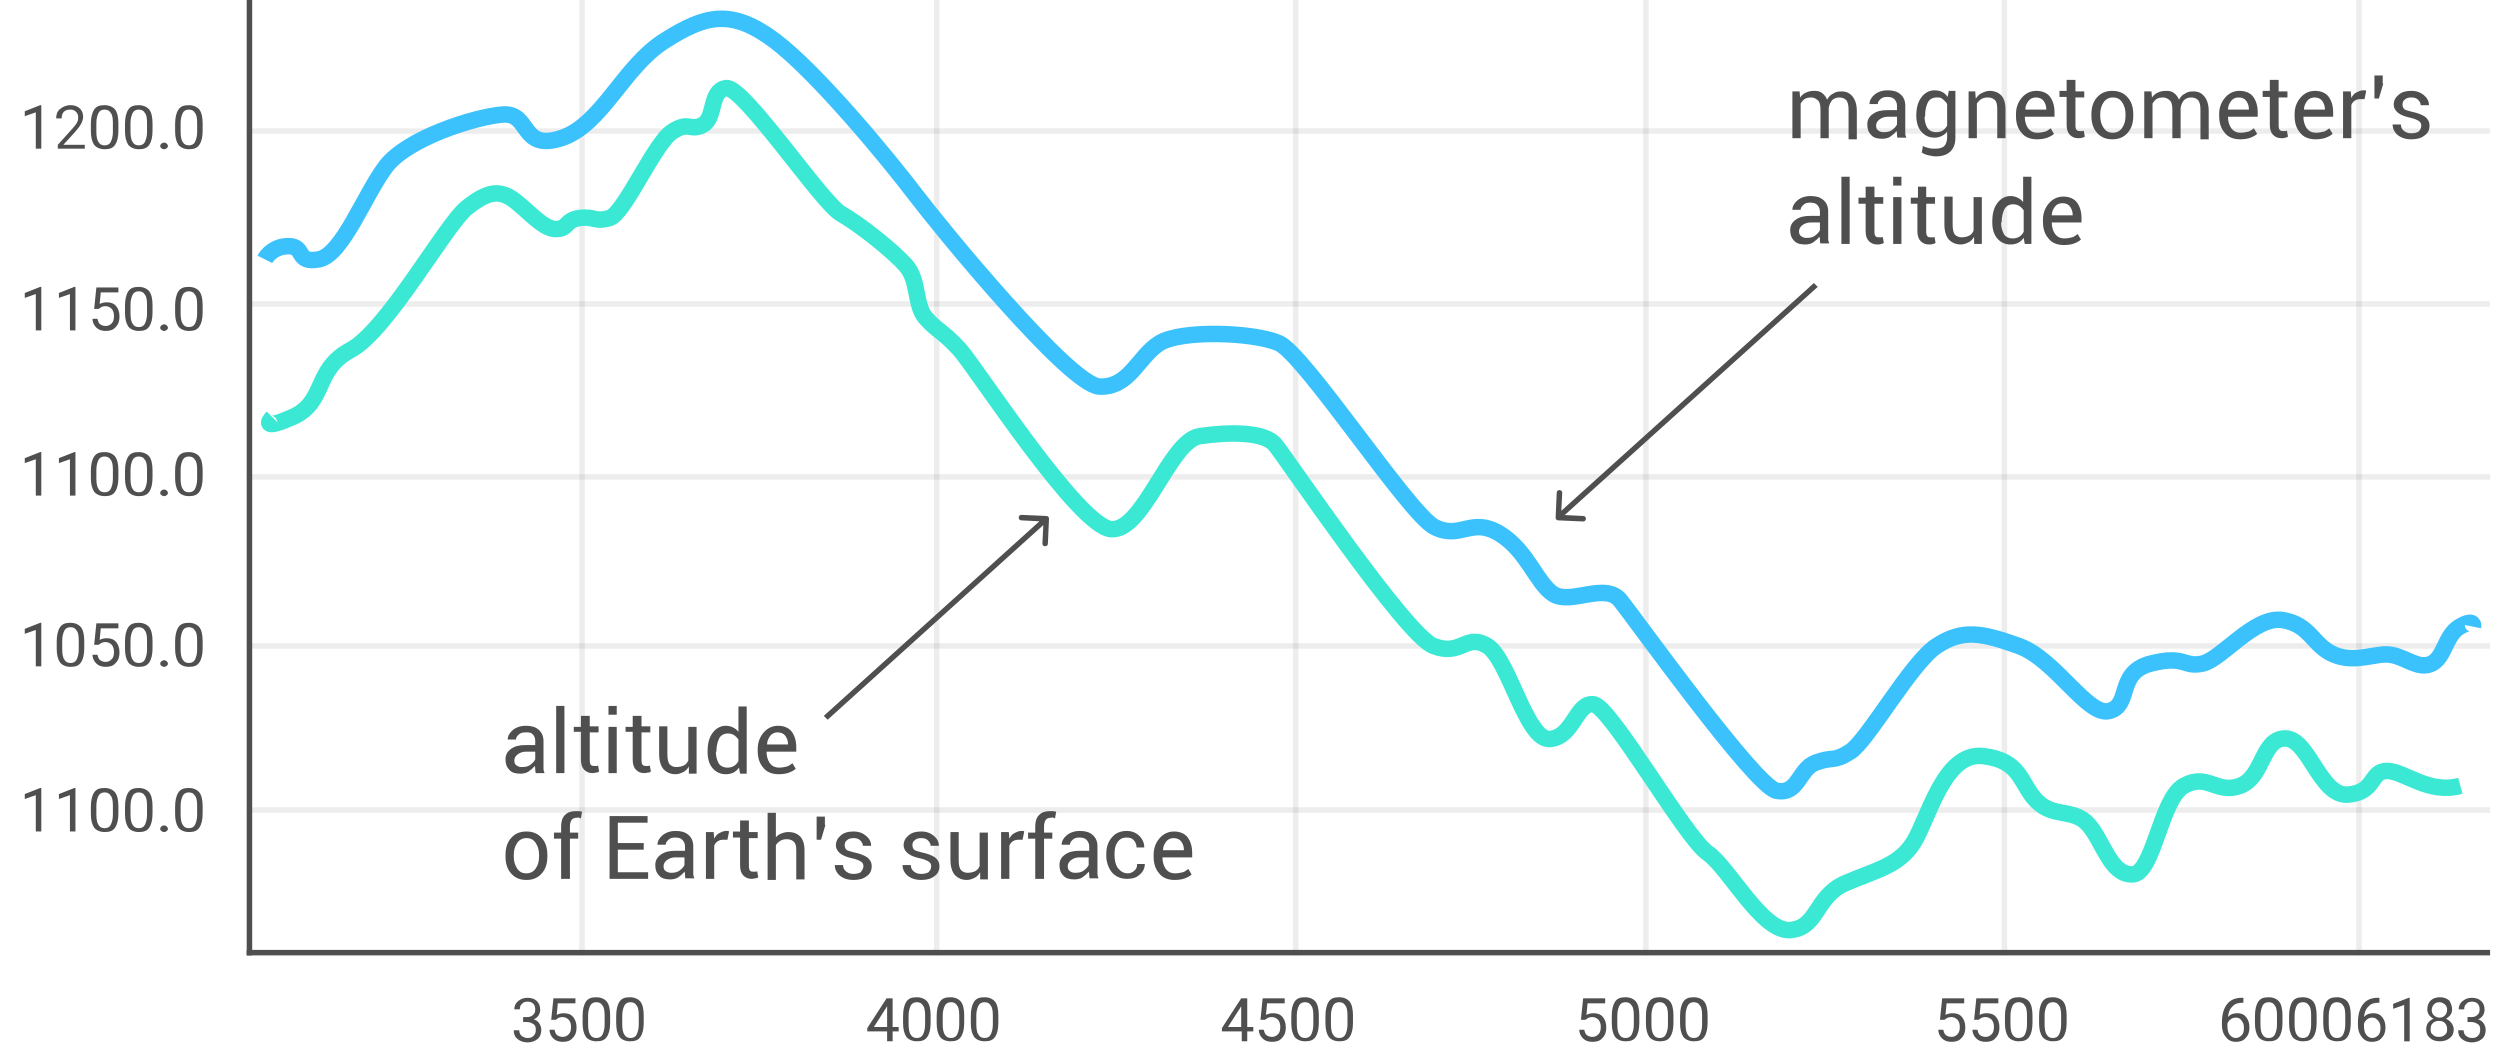 <?xml version="1.0" encoding="utf-8"?>
<!-- Generator: Adobe Illustrator 24.1.1, SVG Export Plug-In . SVG Version: 6.00 Build 0)  -->
<svg version="1.1" id="Layer_1" xmlns="http://www.w3.org/2000/svg" xmlns:xlink="http://www.w3.org/1999/xlink" x="0px" y="0px"
	 viewBox="0 0 454 193" style="enable-background:new 0 0 454 193;" xml:space="preserve">
<style type="text/css">
	.st0{fill:none;stroke:#4F4F4F;}
	.st1{opacity:0.1;fill:none;stroke:#4F4F4F;enable-background:new    ;}
	.st2{fill:none;stroke:#3AE8D3;stroke-width:3;}
	.st3{fill:none;stroke:#3BC1FB;stroke-width:3;}
	.st4{fill:#4F4F4F;}
</style>
<line class="st0" x1="44.8" y1="173" x2="452.2" y2="173"/>
<line class="st1" x1="44.8" y1="147.1" x2="452.2" y2="147.1"/>
<line class="st1" x1="44.8" y1="117.3" x2="452.2" y2="117.3"/>
<line class="st1" x1="44.8" y1="86.6" x2="452.2" y2="86.6"/>
<line class="st1" x1="44.8" y1="55.2" x2="452.2" y2="55.2"/>
<line class="st1" x1="44.8" y1="23.8" x2="452.2" y2="23.8"/>
<line class="st0" x1="45.3" y1="0" x2="45.3" y2="173.5"/>
<line class="st1" x1="105.7" y1="0" x2="105.7" y2="173.5"/>
<line class="st1" x1="170.1" y1="0" x2="170.1" y2="173.5"/>
<line class="st1" x1="235.3" y1="0" x2="235.3" y2="173.5"/>
<line class="st1" x1="298.9" y1="0" x2="298.9" y2="173.5"/>
<line class="st1" x1="364" y1="0" x2="364" y2="173.5"/>
<line class="st1" x1="428.4" y1="0" x2="428.4" y2="173.5"/>
<path class="st2" d="M49.5,75.8c-0.9,0.9-1.5,2.2,3.5,0c6.3-2.7,3.9-8.6,10.6-12.2c6.7-3.5,17.3-22.8,21.2-25.9
	c3.9-3.1,5.9-3.1,8.2-1.6c2.4,1.6,5.5,5.5,7.9,5.5c2.4,0,1.6-1.6,4.3-2c2.7-0.4,2.7,0.8,5.5,0c2.7-0.8,8.2-13.7,11.4-15.7
	c3.1-2,3.1,0,5.5-1.2c2.4-1.2,1.2-6.3,4.3-6.7c3.1-0.4,17.3,20.8,20.8,22.8c3.5,2,9.4,6.7,11.8,9.4c2.4,2.7,1.6,7.1,3.5,9.4
	c2,2.4,3.1,2.4,6.3,5.9c3.1,3.5,21.6,32.2,27.5,32.6c5.9,0.4,10.6-16.1,16.1-16.9c5.5-0.8,11.8-0.8,13.7,1.6
	c2,2.4,23.6,34.5,28.7,36.5c5.1,2,5.9-2.4,9.8,0c3.9,2.4,7.1,17.3,11.4,16.9c4.3-0.4,4.7-6.7,7.9-6.3c3.1,0.4,16.7,24.3,20.7,27
	c3.9,2.7,9.9,14.4,15,14s4.5-6.1,10-8.5s9.7-3.1,12.4-7.4c2.7-4.3,5.5-16.5,12.6-15.7c7.1,0.8,6.7,5.1,9.8,8.2
	c3.1,3.1,6.7,1.2,9.4,4.3c2.7,3.1,3.9,9,7.9,9c3.9,0,5.1-13.7,9.4-16.1c4.3-2.4,5.9,1.6,10.2,0c4.3-1.6,3.9-8.6,8.2-8.6
	c4.3,0,6.3,10.6,11.4,10.2c5.1-0.4,3.9-4.3,7.1-4.3c3.1,0,7.5,4.3,13.3,2.7"/>
<path class="st3" d="M449.1,113.8c0.1-0.5-0.2-1.3-2.4,0c-2.7,1.6-2.7,5.5-5.1,6.7c-2.4,1.2-4.7-1.2-7.5-1.6
	c-2.7-0.4-6.3,1.6-10.2,0c-3.9-1.6-4.3-5.5-9.4-6.3c-5.1-0.8-11,7.1-14.5,7.9c-3.5,0.8-3.1-1.6-9.4,0c-6.3,1.6-3.5,7.5-7.5,8.6
	c-3.9,1.2-9.8-9.4-16.5-11.8c-6.7-2.4-10.2-3.1-14.9,0c-4.7,3.1-12.6,17.3-15.7,19.2c-3.1,2-3.1,0.8-6.3,2c-3.1,1.2-3.1,5.9-7.1,5.1
	c-3.9-0.8-25.5-31-28.3-34.5c-2.7-3.5-9,0.8-12.2-1.2c-3.1-2-4.7-7.9-9.8-11c-5.1-3.1-7.1,1.2-11.8-1.2
	c-4.7-2.4-23.6-31.4-28.3-33.4c-4.7-2-17.7-2.4-21.6,0c-3.9,2.4-5.5,8.2-11,7.9c-5.5-0.4-28.7-28.7-33.4-34.9s-17.7-22-25.5-27.9
	c-7.9-5.9-12.6-4.7-20,0c-7.5,4.7-11.4,15.3-18.8,17.7c-7.5,2.4-5.5-4.7-10.6-4.3c-5.1,0.4-17.3,4.3-21.2,9.4
	c-3.9,5.1-7.9,16.1-12.2,16.9c-4.3,0.8-2.4-2.4-5.5-2.4c-2.5,0-3.9,1.6-4.3,2.4"/>
<path class="st4" d="M7.5,27h-1v-6.6l-2,0.7v-0.9l2.8-1.1h0.2V27z M15.6,27h-5.1v-0.7l2.7-3c0.4-0.5,0.7-0.8,0.8-1.1
	c0.2-0.3,0.2-0.6,0.2-0.9c0-0.4-0.1-0.7-0.4-1s-0.6-0.4-1-0.4c-0.5,0-0.9,0.1-1.2,0.4c-0.3,0.3-0.4,0.7-0.4,1.2h-1
	c0-0.7,0.2-1.3,0.7-1.7c0.5-0.4,1.1-0.7,1.9-0.7c0.7,0,1.3,0.2,1.7,0.6c0.4,0.4,0.6,0.9,0.6,1.5c0,0.8-0.5,1.7-1.5,2.8l-2.1,2.3h3.9
	V27z M21.5,23.7c0,1.2-0.2,2-0.6,2.6c-0.4,0.6-1,0.8-1.9,0.8c-0.8,0-1.5-0.3-1.9-0.8c-0.4-0.6-0.6-1.4-0.6-2.5v-1.3
	c0-1.1,0.2-2,0.6-2.6c0.4-0.6,1-0.8,1.9-0.8c0.8,0,1.5,0.3,1.9,0.8c0.4,0.5,0.6,1.4,0.6,2.5V23.7z M20.5,22.3c0-0.8-0.1-1.5-0.4-1.8
	c-0.2-0.4-0.6-0.6-1.1-0.6c-0.5,0-0.9,0.2-1.1,0.6c-0.2,0.4-0.4,1-0.4,1.8v1.6c0,0.8,0.1,1.5,0.4,1.9c0.2,0.4,0.6,0.6,1.1,0.6
	c0.5,0,0.9-0.2,1.1-0.6c0.2-0.4,0.4-1,0.4-1.8V22.3z M27.7,23.7c0,1.2-0.2,2-0.6,2.6c-0.4,0.6-1,0.8-1.9,0.8c-0.8,0-1.5-0.3-1.9-0.8
	c-0.4-0.6-0.6-1.4-0.6-2.5v-1.3c0-1.1,0.2-2,0.6-2.6c0.4-0.6,1-0.8,1.9-0.8c0.8,0,1.5,0.3,1.9,0.8c0.4,0.5,0.6,1.4,0.6,2.5V23.7z
	 M26.7,22.3c0-0.8-0.1-1.5-0.4-1.8c-0.2-0.4-0.6-0.6-1.1-0.6c-0.5,0-0.9,0.2-1.1,0.6c-0.2,0.4-0.4,1-0.4,1.8v1.6
	c0,0.8,0.1,1.5,0.4,1.9c0.2,0.4,0.6,0.6,1.1,0.6c0.5,0,0.9-0.2,1.1-0.6c0.2-0.4,0.4-1,0.4-1.8V22.3z M29.1,26.5
	c0-0.2,0.1-0.3,0.2-0.4c0.1-0.1,0.3-0.2,0.5-0.2c0.2,0,0.4,0.1,0.5,0.2c0.1,0.1,0.2,0.3,0.2,0.4c0,0.2-0.1,0.3-0.2,0.4
	c-0.1,0.1-0.3,0.2-0.5,0.2c-0.2,0-0.4-0.1-0.5-0.2C29.1,26.8,29.1,26.6,29.1,26.5z M36.8,23.7c0,1.2-0.2,2-0.6,2.6
	c-0.4,0.6-1,0.8-1.9,0.8c-0.8,0-1.5-0.3-1.9-0.8c-0.4-0.6-0.6-1.4-0.6-2.5v-1.3c0-1.1,0.2-2,0.6-2.6s1-0.8,1.9-0.8
	c0.8,0,1.5,0.3,1.9,0.8c0.4,0.5,0.6,1.4,0.6,2.5V23.7z M35.8,22.3c0-0.8-0.1-1.5-0.4-1.8c-0.2-0.4-0.6-0.6-1.1-0.6
	c-0.5,0-0.9,0.2-1.1,0.6c-0.2,0.4-0.4,1-0.4,1.8v1.6c0,0.8,0.1,1.5,0.4,1.9c0.2,0.4,0.6,0.6,1.1,0.6c0.5,0,0.9-0.2,1.1-0.6
	c0.2-0.4,0.4-1,0.4-1.8V22.3z"/>
<path class="st4" d="M7.5,60h-1v-6.6l-2,0.7v-0.9l2.8-1.1h0.2V60z M13.7,60h-1v-6.6l-2,0.7v-0.9l2.8-1.1h0.2V60z M17.1,56.1l0.4-3.9
	h4v0.9h-3.2l-0.2,2.1c0.4-0.2,0.8-0.3,1.3-0.3c0.7,0,1.3,0.2,1.7,0.7c0.4,0.5,0.6,1.1,0.6,1.9c0,0.8-0.2,1.4-0.7,1.9
	c-0.4,0.5-1,0.7-1.8,0.7c-0.7,0-1.3-0.2-1.7-0.6c-0.4-0.4-0.7-0.9-0.7-1.6h0.9c0.1,0.4,0.2,0.8,0.5,1c0.3,0.2,0.6,0.3,1,0.3
	c0.5,0,0.8-0.2,1.1-0.5c0.3-0.3,0.4-0.8,0.4-1.3c0-0.5-0.1-0.9-0.4-1.3c-0.3-0.3-0.7-0.5-1.1-0.5c-0.4,0-0.8,0.1-1,0.3l-0.3,0.2
	L17.1,56.1z M27.7,56.7c0,1.2-0.2,2-0.6,2.6c-0.4,0.6-1,0.8-1.9,0.8c-0.8,0-1.5-0.3-1.9-0.8c-0.4-0.6-0.6-1.4-0.6-2.5v-1.3
	c0-1.1,0.2-2,0.6-2.6c0.4-0.6,1-0.8,1.9-0.8c0.8,0,1.5,0.3,1.9,0.8c0.4,0.5,0.6,1.4,0.6,2.5V56.7z M26.7,55.3c0-0.8-0.1-1.5-0.4-1.8
	c-0.2-0.4-0.6-0.6-1.1-0.6c-0.5,0-0.9,0.2-1.1,0.6c-0.2,0.4-0.4,1-0.4,1.8v1.6c0,0.8,0.1,1.5,0.4,1.9c0.2,0.4,0.6,0.6,1.1,0.6
	c0.5,0,0.9-0.2,1.1-0.6c0.2-0.4,0.4-1,0.4-1.8V55.3z M29.1,59.5c0-0.2,0.1-0.3,0.2-0.4c0.1-0.1,0.3-0.2,0.5-0.2
	c0.2,0,0.4,0.1,0.5,0.2c0.1,0.1,0.2,0.3,0.2,0.4c0,0.2-0.1,0.3-0.2,0.4c-0.1,0.1-0.3,0.2-0.5,0.2c-0.2,0-0.4-0.1-0.5-0.2
	C29.1,59.8,29.1,59.6,29.1,59.5z M36.8,56.7c0,1.2-0.2,2-0.6,2.6c-0.4,0.6-1,0.8-1.9,0.8c-0.8,0-1.5-0.3-1.9-0.8
	c-0.4-0.6-0.6-1.4-0.6-2.5v-1.3c0-1.1,0.2-2,0.6-2.6c0.4-0.6,1-0.8,1.9-0.8c0.8,0,1.5,0.3,1.9,0.8c0.4,0.5,0.6,1.4,0.6,2.5V56.7z
	 M35.8,55.3c0-0.8-0.1-1.5-0.4-1.8c-0.2-0.4-0.6-0.6-1.1-0.6c-0.5,0-0.9,0.2-1.1,0.6c-0.2,0.4-0.4,1-0.4,1.8v1.6
	c0,0.8,0.1,1.5,0.4,1.9c0.2,0.4,0.6,0.6,1.1,0.6c0.5,0,0.9-0.2,1.1-0.6c0.2-0.4,0.4-1,0.4-1.8V55.3z"/>
<path class="st4" d="M7.5,90h-1v-6.6l-2,0.7v-0.9l2.8-1.1h0.2V90z M13.7,90h-1v-6.6l-2,0.7v-0.9l2.8-1.1h0.2V90z M21.5,86.7
	c0,1.2-0.2,2-0.6,2.6c-0.4,0.6-1,0.8-1.9,0.8c-0.8,0-1.5-0.3-1.9-0.8c-0.4-0.6-0.6-1.4-0.6-2.5v-1.3c0-1.1,0.2-2,0.6-2.6
	c0.4-0.6,1-0.8,1.9-0.8c0.8,0,1.5,0.3,1.9,0.8c0.4,0.5,0.6,1.4,0.6,2.5V86.7z M20.5,85.3c0-0.8-0.1-1.5-0.4-1.8
	c-0.2-0.4-0.6-0.6-1.1-0.6c-0.5,0-0.9,0.2-1.1,0.6c-0.2,0.4-0.4,1-0.4,1.8v1.6c0,0.8,0.1,1.5,0.4,1.9c0.2,0.4,0.6,0.6,1.1,0.6
	c0.5,0,0.9-0.2,1.1-0.6c0.2-0.4,0.4-1,0.4-1.8V85.3z M27.7,86.7c0,1.2-0.2,2-0.6,2.6c-0.4,0.6-1,0.8-1.9,0.8c-0.8,0-1.5-0.3-1.9-0.8
	c-0.4-0.6-0.6-1.4-0.6-2.5v-1.3c0-1.1,0.2-2,0.6-2.6c0.4-0.6,1-0.8,1.9-0.8c0.8,0,1.5,0.3,1.9,0.8c0.4,0.5,0.6,1.4,0.6,2.5V86.7z
	 M26.7,85.3c0-0.8-0.1-1.5-0.4-1.8c-0.2-0.4-0.6-0.6-1.1-0.6c-0.5,0-0.9,0.2-1.1,0.6c-0.2,0.4-0.4,1-0.4,1.8v1.6
	c0,0.8,0.1,1.5,0.4,1.9c0.2,0.4,0.6,0.6,1.1,0.6c0.5,0,0.9-0.2,1.1-0.6c0.2-0.4,0.4-1,0.4-1.8V85.3z M29.1,89.5
	c0-0.2,0.1-0.3,0.2-0.4c0.1-0.1,0.3-0.2,0.5-0.2c0.2,0,0.4,0.1,0.5,0.2c0.1,0.1,0.2,0.3,0.2,0.4c0,0.2-0.1,0.3-0.2,0.4
	c-0.1,0.1-0.3,0.2-0.5,0.2c-0.2,0-0.4-0.1-0.5-0.2C29.1,89.8,29.1,89.6,29.1,89.5z M36.8,86.7c0,1.2-0.2,2-0.6,2.6
	c-0.4,0.6-1,0.8-1.9,0.8c-0.8,0-1.5-0.3-1.9-0.8c-0.4-0.6-0.6-1.4-0.6-2.5v-1.3c0-1.1,0.2-2,0.6-2.6s1-0.8,1.9-0.8
	c0.8,0,1.5,0.3,1.9,0.8c0.4,0.5,0.6,1.4,0.6,2.5V86.7z M35.8,85.3c0-0.8-0.1-1.5-0.4-1.8c-0.2-0.4-0.6-0.6-1.1-0.6
	c-0.5,0-0.9,0.2-1.1,0.6c-0.2,0.4-0.4,1-0.4,1.8v1.6c0,0.8,0.1,1.5,0.4,1.9c0.2,0.4,0.6,0.6,1.1,0.6c0.5,0,0.9-0.2,1.1-0.6
	c0.2-0.4,0.4-1,0.4-1.8V85.3z"/>
<path class="st4" d="M7.5,121h-1v-6.6l-2,0.7v-0.9l2.8-1.1h0.2V121z M15.3,117.7c0,1.2-0.2,2-0.6,2.6c-0.4,0.6-1,0.8-1.9,0.8
	c-0.8,0-1.5-0.3-1.9-0.8c-0.4-0.6-0.6-1.4-0.6-2.5v-1.3c0-1.1,0.2-2,0.6-2.6c0.4-0.6,1-0.8,1.9-0.8c0.8,0,1.5,0.3,1.9,0.8
	c0.4,0.5,0.6,1.4,0.6,2.5V117.7z M14.3,116.3c0-0.8-0.1-1.5-0.4-1.8c-0.2-0.4-0.6-0.6-1.1-0.6c-0.5,0-0.9,0.2-1.1,0.6
	c-0.2,0.4-0.4,1-0.4,1.8v1.6c0,0.8,0.1,1.5,0.4,1.9c0.2,0.4,0.6,0.6,1.1,0.6c0.5,0,0.9-0.2,1.1-0.6c0.2-0.4,0.4-1,0.4-1.8V116.3z
	 M17.1,117.1l0.4-3.9h4v0.9h-3.2l-0.2,2.1c0.4-0.2,0.8-0.3,1.3-0.3c0.7,0,1.3,0.2,1.7,0.7c0.4,0.5,0.6,1.1,0.6,1.9
	c0,0.8-0.2,1.4-0.7,1.9c-0.4,0.5-1,0.7-1.8,0.7c-0.7,0-1.3-0.2-1.7-0.6c-0.4-0.4-0.7-0.9-0.7-1.6h0.9c0.1,0.4,0.2,0.8,0.5,1
	c0.3,0.2,0.6,0.3,1,0.3c0.5,0,0.8-0.2,1.1-0.5c0.3-0.3,0.4-0.8,0.4-1.3c0-0.5-0.1-0.9-0.4-1.3c-0.3-0.3-0.7-0.5-1.1-0.5
	c-0.4,0-0.8,0.1-1,0.3l-0.3,0.2L17.1,117.1z M27.7,117.7c0,1.2-0.2,2-0.6,2.6c-0.4,0.6-1,0.8-1.9,0.8c-0.8,0-1.5-0.3-1.9-0.8
	c-0.4-0.6-0.6-1.4-0.6-2.5v-1.3c0-1.1,0.2-2,0.6-2.6c0.4-0.6,1-0.8,1.9-0.8c0.8,0,1.5,0.3,1.9,0.8c0.4,0.5,0.6,1.4,0.6,2.5V117.7z
	 M26.7,116.3c0-0.8-0.1-1.5-0.4-1.8c-0.2-0.4-0.6-0.6-1.1-0.6c-0.5,0-0.9,0.2-1.1,0.6c-0.2,0.4-0.4,1-0.4,1.8v1.6
	c0,0.8,0.1,1.5,0.4,1.9c0.2,0.4,0.6,0.6,1.1,0.6c0.5,0,0.9-0.2,1.1-0.6c0.2-0.4,0.4-1,0.4-1.8V116.3z M29.1,120.5
	c0-0.2,0.1-0.3,0.2-0.4c0.1-0.1,0.3-0.2,0.5-0.2c0.2,0,0.4,0.1,0.5,0.2c0.1,0.1,0.2,0.3,0.2,0.4c0,0.2-0.1,0.3-0.2,0.4
	c-0.1,0.1-0.3,0.2-0.5,0.2c-0.2,0-0.4-0.1-0.5-0.2C29.1,120.8,29.1,120.6,29.1,120.5z M36.8,117.7c0,1.2-0.2,2-0.6,2.6
	c-0.4,0.6-1,0.8-1.9,0.8c-0.8,0-1.5-0.3-1.9-0.8c-0.4-0.6-0.6-1.4-0.6-2.5v-1.3c0-1.1,0.2-2,0.6-2.6c0.4-0.6,1-0.8,1.9-0.8
	c0.8,0,1.5,0.3,1.9,0.8c0.4,0.5,0.6,1.4,0.6,2.5V117.7z M35.8,116.3c0-0.8-0.1-1.5-0.4-1.8c-0.2-0.4-0.6-0.6-1.1-0.6
	c-0.5,0-0.9,0.2-1.1,0.6c-0.2,0.4-0.4,1-0.4,1.8v1.6c0,0.8,0.1,1.5,0.4,1.9c0.2,0.4,0.6,0.6,1.1,0.6c0.5,0,0.9-0.2,1.1-0.6
	c0.2-0.4,0.4-1,0.4-1.8V116.3z"/>
<path class="st4" d="M7.5,151h-1v-6.6l-2,0.7v-0.9l2.8-1.1h0.2V151z M13.7,151h-1v-6.6l-2,0.7v-0.9l2.8-1.1h0.2V151z M21.5,147.7
	c0,1.2-0.2,2-0.6,2.6c-0.4,0.6-1,0.8-1.9,0.8c-0.8,0-1.5-0.3-1.9-0.8c-0.4-0.6-0.6-1.4-0.6-2.5v-1.3c0-1.1,0.2-2,0.6-2.6
	c0.4-0.6,1-0.8,1.9-0.8c0.8,0,1.5,0.3,1.9,0.8c0.4,0.5,0.6,1.4,0.6,2.5V147.7z M20.5,146.3c0-0.8-0.1-1.5-0.4-1.8
	c-0.2-0.4-0.6-0.6-1.1-0.6c-0.5,0-0.9,0.2-1.1,0.6c-0.2,0.4-0.4,1-0.4,1.8v1.6c0,0.8,0.1,1.5,0.4,1.9c0.2,0.4,0.6,0.6,1.1,0.6
	c0.5,0,0.9-0.2,1.1-0.6c0.2-0.4,0.4-1,0.4-1.8V146.3z M27.7,147.7c0,1.2-0.2,2-0.6,2.6c-0.4,0.6-1,0.8-1.9,0.8
	c-0.8,0-1.5-0.3-1.9-0.8c-0.4-0.6-0.6-1.4-0.6-2.5v-1.3c0-1.1,0.2-2,0.6-2.6c0.4-0.6,1-0.8,1.9-0.8c0.8,0,1.5,0.3,1.9,0.8
	c0.4,0.5,0.6,1.4,0.6,2.5V147.7z M26.7,146.3c0-0.8-0.1-1.5-0.4-1.8c-0.2-0.4-0.6-0.6-1.1-0.6c-0.5,0-0.9,0.2-1.1,0.6
	c-0.2,0.4-0.4,1-0.4,1.8v1.6c0,0.8,0.1,1.5,0.4,1.9c0.2,0.4,0.6,0.6,1.1,0.6c0.5,0,0.9-0.2,1.1-0.6c0.2-0.4,0.4-1,0.4-1.8V146.3z
	 M29.1,150.5c0-0.2,0.1-0.3,0.2-0.4c0.1-0.1,0.3-0.2,0.5-0.2c0.2,0,0.4,0.1,0.5,0.2c0.1,0.1,0.2,0.3,0.2,0.4c0,0.2-0.1,0.3-0.2,0.4
	c-0.1,0.1-0.3,0.2-0.5,0.2c-0.2,0-0.4-0.1-0.5-0.2C29.1,150.8,29.1,150.6,29.1,150.5z M36.8,147.7c0,1.2-0.2,2-0.6,2.6
	c-0.4,0.6-1,0.8-1.9,0.8c-0.8,0-1.5-0.3-1.9-0.8c-0.4-0.6-0.6-1.4-0.6-2.5v-1.3c0-1.1,0.2-2,0.6-2.6c0.4-0.6,1-0.8,1.9-0.8
	c0.8,0,1.5,0.3,1.9,0.8c0.4,0.5,0.6,1.4,0.6,2.5V147.7z M35.8,146.3c0-0.8-0.1-1.5-0.4-1.8c-0.2-0.4-0.6-0.6-1.1-0.6
	c-0.5,0-0.9,0.2-1.1,0.6c-0.2,0.4-0.4,1-0.4,1.8v1.6c0,0.8,0.1,1.5,0.4,1.9c0.2,0.4,0.6,0.6,1.1,0.6c0.5,0,0.9-0.2,1.1-0.6
	c0.2-0.4,0.4-1,0.4-1.8V146.3z"/>
<path class="st4" d="M95,184.7h0.7c0.5,0,0.8-0.1,1.1-0.4c0.3-0.2,0.4-0.6,0.4-1c0-0.9-0.5-1.4-1.4-1.4c-0.4,0-0.8,0.1-1,0.4
	c-0.3,0.2-0.4,0.6-0.4,1h-1c0-0.6,0.2-1.1,0.7-1.5c0.5-0.4,1-0.6,1.7-0.6c0.7,0,1.3,0.2,1.7,0.6c0.4,0.4,0.6,0.9,0.6,1.6
	c0,0.3-0.1,0.7-0.3,1c-0.2,0.3-0.5,0.6-0.9,0.7c0.4,0.1,0.8,0.4,1,0.7c0.2,0.3,0.4,0.7,0.4,1.2c0,0.7-0.2,1.3-0.7,1.7
	c-0.5,0.4-1.1,0.6-1.8,0.6c-0.7,0-1.3-0.2-1.8-0.6c-0.5-0.4-0.7-0.9-0.7-1.6h1c0,0.4,0.1,0.7,0.4,1c0.3,0.2,0.6,0.4,1.1,0.4
	c0.5,0,0.8-0.1,1.1-0.4c0.3-0.3,0.4-0.6,0.4-1.1c0-0.5-0.1-0.8-0.4-1c-0.3-0.2-0.7-0.4-1.2-0.4H95V184.7z M100.1,185.2l0.4-3.9h4
	v0.9h-3.2l-0.2,2.1c0.4-0.2,0.8-0.3,1.3-0.3c0.7,0,1.3,0.2,1.7,0.7c0.4,0.5,0.6,1.1,0.6,1.9c0,0.8-0.2,1.4-0.7,1.9
	c-0.4,0.5-1,0.7-1.8,0.7c-0.7,0-1.3-0.2-1.7-0.6c-0.4-0.4-0.7-0.9-0.7-1.6h0.9c0.1,0.4,0.2,0.8,0.5,1c0.3,0.2,0.6,0.3,1,0.3
	c0.5,0,0.8-0.2,1.1-0.5c0.3-0.3,0.4-0.8,0.4-1.3c0-0.5-0.1-0.9-0.4-1.3c-0.3-0.3-0.7-0.5-1.1-0.5c-0.4,0-0.8,0.1-1,0.3l-0.3,0.2
	L100.1,185.2z M110.8,185.7c0,1.2-0.2,2-0.6,2.6c-0.4,0.6-1,0.8-1.9,0.8c-0.8,0-1.5-0.3-1.9-0.8c-0.4-0.6-0.6-1.4-0.6-2.5v-1.3
	c0-1.1,0.2-2,0.6-2.6c0.4-0.6,1-0.8,1.9-0.8c0.8,0,1.5,0.3,1.9,0.8c0.4,0.5,0.6,1.4,0.6,2.5V185.7z M109.8,184.4
	c0-0.8-0.1-1.5-0.4-1.8c-0.2-0.4-0.6-0.6-1.1-0.6c-0.5,0-0.9,0.2-1.1,0.6c-0.2,0.4-0.4,1-0.4,1.8v1.6c0,0.8,0.1,1.5,0.4,1.9
	c0.2,0.4,0.6,0.6,1.1,0.6c0.5,0,0.9-0.2,1.1-0.6c0.2-0.4,0.4-1,0.4-1.8V184.4z M116.9,185.7c0,1.2-0.2,2-0.6,2.6
	c-0.4,0.6-1,0.8-1.9,0.8c-0.8,0-1.5-0.3-1.9-0.8c-0.4-0.6-0.6-1.4-0.6-2.5v-1.3c0-1.1,0.2-2,0.6-2.6c0.4-0.6,1-0.8,1.9-0.8
	c0.8,0,1.5,0.3,1.9,0.8c0.4,0.5,0.6,1.4,0.6,2.5V185.7z M116,184.4c0-0.8-0.1-1.5-0.4-1.8c-0.2-0.4-0.6-0.6-1.1-0.6
	c-0.5,0-0.9,0.2-1.1,0.6c-0.2,0.4-0.4,1-0.4,1.8v1.6c0,0.8,0.1,1.5,0.4,1.9c0.2,0.4,0.6,0.6,1.1,0.6c0.5,0,0.9-0.2,1.1-0.6
	c0.2-0.4,0.4-1,0.4-1.8V184.4z"/>
<path class="st4" d="M162.1,186.5h1.1v0.8h-1.1v1.8h-1v-1.8h-3.6v-0.6l3.5-5.4h1.1V186.5z M158.7,186.5h2.4v-3.8l-0.1,0.2
	L158.7,186.5z M169,185.7c0,1.2-0.2,2-0.6,2.6c-0.4,0.6-1,0.8-1.9,0.8c-0.8,0-1.5-0.3-1.9-0.8c-0.4-0.6-0.6-1.4-0.6-2.5v-1.3
	c0-1.1,0.2-2,0.6-2.6c0.4-0.6,1-0.8,1.9-0.8c0.8,0,1.5,0.3,1.9,0.8c0.4,0.5,0.6,1.4,0.6,2.5V185.7z M168,184.4
	c0-0.8-0.1-1.5-0.4-1.8c-0.2-0.4-0.6-0.6-1.1-0.6c-0.5,0-0.9,0.2-1.1,0.6c-0.2,0.4-0.4,1-0.4,1.8v1.6c0,0.8,0.1,1.5,0.4,1.9
	c0.2,0.4,0.6,0.6,1.1,0.6c0.5,0,0.9-0.2,1.1-0.6c0.2-0.4,0.4-1,0.4-1.8V184.4z M175.1,185.7c0,1.2-0.2,2-0.6,2.6
	c-0.4,0.6-1,0.8-1.9,0.8c-0.8,0-1.5-0.3-1.9-0.8c-0.4-0.6-0.6-1.4-0.6-2.5v-1.3c0-1.1,0.2-2,0.6-2.6c0.4-0.6,1-0.8,1.9-0.8
	c0.8,0,1.5,0.3,1.9,0.8c0.4,0.5,0.6,1.4,0.6,2.5V185.7z M174.2,184.4c0-0.8-0.1-1.5-0.4-1.8c-0.2-0.4-0.6-0.6-1.1-0.6
	c-0.5,0-0.9,0.2-1.1,0.6c-0.2,0.4-0.4,1-0.4,1.8v1.6c0,0.8,0.1,1.5,0.4,1.9c0.2,0.4,0.6,0.6,1.1,0.6c0.5,0,0.9-0.2,1.1-0.6
	c0.2-0.4,0.4-1,0.4-1.8V184.4z M181.3,185.7c0,1.2-0.2,2-0.6,2.6c-0.4,0.6-1,0.8-1.9,0.8c-0.8,0-1.5-0.3-1.9-0.8
	c-0.4-0.6-0.6-1.4-0.6-2.5v-1.3c0-1.1,0.2-2,0.6-2.6c0.4-0.6,1-0.8,1.9-0.8c0.8,0,1.5,0.3,1.9,0.8c0.4,0.5,0.6,1.4,0.6,2.5V185.7z
	 M180.3,184.4c0-0.8-0.1-1.5-0.4-1.8c-0.2-0.4-0.6-0.6-1.1-0.6c-0.5,0-0.9,0.2-1.1,0.6c-0.2,0.4-0.4,1-0.4,1.8v1.6
	c0,0.8,0.1,1.5,0.4,1.9c0.2,0.4,0.6,0.6,1.1,0.6c0.5,0,0.9-0.2,1.1-0.6c0.2-0.4,0.4-1,0.4-1.8V184.4z"/>
<path class="st4" d="M226.5,186.5h1.1v0.8h-1.1v1.8h-1v-1.8h-3.6v-0.6l3.5-5.4h1.1V186.5z M223,186.5h2.4v-3.8l-0.1,0.2L223,186.5z
	 M228.9,185.2l0.4-3.9h4v0.9h-3.2l-0.2,2.1c0.4-0.2,0.8-0.3,1.3-0.3c0.7,0,1.3,0.2,1.7,0.7c0.4,0.5,0.6,1.1,0.6,1.9
	c0,0.8-0.2,1.4-0.7,1.9c-0.4,0.5-1,0.7-1.8,0.7c-0.7,0-1.3-0.2-1.7-0.6c-0.4-0.4-0.7-0.9-0.7-1.6h0.9c0.1,0.4,0.2,0.8,0.5,1
	c0.3,0.2,0.6,0.3,1,0.3c0.5,0,0.8-0.2,1.1-0.5c0.3-0.3,0.4-0.8,0.4-1.3c0-0.5-0.1-0.9-0.4-1.3c-0.3-0.3-0.7-0.5-1.1-0.5
	c-0.4,0-0.8,0.1-1,0.3l-0.3,0.2L228.9,185.2z M239.5,185.7c0,1.2-0.2,2-0.6,2.6c-0.4,0.6-1,0.8-1.9,0.8c-0.8,0-1.5-0.3-1.9-0.8
	c-0.4-0.6-0.6-1.4-0.6-2.5v-1.3c0-1.1,0.2-2,0.6-2.6c0.4-0.6,1-0.8,1.9-0.8c0.8,0,1.5,0.3,1.9,0.8c0.4,0.5,0.6,1.4,0.6,2.5V185.7z
	 M238.5,184.4c0-0.8-0.1-1.5-0.4-1.8c-0.2-0.4-0.6-0.6-1.1-0.6c-0.5,0-0.9,0.2-1.1,0.6c-0.2,0.4-0.4,1-0.4,1.8v1.6
	c0,0.8,0.1,1.5,0.4,1.9c0.2,0.4,0.6,0.6,1.1,0.6c0.5,0,0.9-0.2,1.1-0.6c0.2-0.4,0.4-1,0.4-1.8V184.4z M245.7,185.7
	c0,1.2-0.2,2-0.6,2.6c-0.4,0.6-1,0.8-1.9,0.8c-0.8,0-1.5-0.3-1.9-0.8c-0.4-0.6-0.6-1.4-0.6-2.5v-1.3c0-1.1,0.2-2,0.6-2.6
	c0.4-0.6,1-0.8,1.9-0.8c0.8,0,1.5,0.3,1.9,0.8c0.4,0.5,0.6,1.4,0.6,2.5V185.7z M244.7,184.4c0-0.8-0.1-1.5-0.4-1.8
	c-0.2-0.4-0.6-0.6-1.1-0.6c-0.5,0-0.9,0.2-1.1,0.6c-0.2,0.4-0.4,1-0.4,1.8v1.6c0,0.8,0.1,1.5,0.4,1.9c0.2,0.4,0.6,0.6,1.1,0.6
	c0.5,0,0.9-0.2,1.1-0.6c0.2-0.4,0.4-1,0.4-1.8V184.4z"/>
<path class="st4" d="M287.1,185.2l0.4-3.9h4v0.9h-3.2l-0.2,2.1c0.4-0.2,0.8-0.3,1.3-0.3c0.7,0,1.3,0.2,1.7,0.7
	c0.4,0.5,0.6,1.1,0.6,1.9c0,0.8-0.2,1.4-0.7,1.9c-0.4,0.5-1,0.7-1.8,0.7c-0.7,0-1.3-0.2-1.7-0.6c-0.4-0.4-0.7-0.9-0.7-1.6h0.9
	c0.1,0.4,0.2,0.8,0.5,1c0.3,0.2,0.6,0.3,1,0.3c0.5,0,0.8-0.2,1.1-0.5c0.3-0.3,0.4-0.8,0.4-1.3c0-0.5-0.1-0.9-0.4-1.3
	c-0.3-0.3-0.7-0.5-1.1-0.5c-0.4,0-0.8,0.1-1,0.3l-0.3,0.2L287.1,185.2z M297.7,185.7c0,1.2-0.2,2-0.6,2.6c-0.4,0.6-1,0.8-1.9,0.8
	c-0.8,0-1.5-0.3-1.9-0.8c-0.4-0.6-0.6-1.4-0.6-2.5v-1.3c0-1.1,0.2-2,0.6-2.6c0.4-0.6,1-0.8,1.9-0.8c0.8,0,1.5,0.3,1.9,0.8
	c0.4,0.5,0.6,1.4,0.6,2.5V185.7z M296.7,184.4c0-0.8-0.1-1.5-0.4-1.8c-0.2-0.4-0.6-0.6-1.1-0.6c-0.5,0-0.9,0.2-1.1,0.6
	c-0.2,0.4-0.4,1-0.4,1.8v1.6c0,0.8,0.1,1.5,0.4,1.9c0.2,0.4,0.6,0.6,1.1,0.6c0.5,0,0.9-0.2,1.1-0.6c0.2-0.4,0.4-1,0.4-1.8V184.4z
	 M303.9,185.7c0,1.2-0.2,2-0.6,2.6c-0.4,0.6-1,0.8-1.9,0.8c-0.8,0-1.5-0.3-1.9-0.8c-0.4-0.6-0.6-1.4-0.6-2.5v-1.3
	c0-1.1,0.2-2,0.6-2.6c0.4-0.6,1-0.8,1.9-0.8c0.8,0,1.5,0.3,1.9,0.8c0.4,0.5,0.6,1.4,0.6,2.5V185.7z M302.9,184.4
	c0-0.8-0.1-1.5-0.4-1.8c-0.2-0.4-0.6-0.6-1.1-0.6c-0.5,0-0.9,0.2-1.1,0.6c-0.2,0.4-0.4,1-0.4,1.8v1.6c0,0.8,0.1,1.5,0.4,1.9
	c0.2,0.4,0.6,0.6,1.1,0.6c0.5,0,0.9-0.2,1.1-0.6c0.2-0.4,0.4-1,0.4-1.8V184.4z M310.1,185.7c0,1.2-0.2,2-0.6,2.6
	c-0.4,0.6-1,0.8-1.9,0.8c-0.8,0-1.5-0.3-1.9-0.8c-0.4-0.6-0.6-1.4-0.6-2.5v-1.3c0-1.1,0.2-2,0.6-2.6c0.4-0.6,1-0.8,1.9-0.8
	c0.8,0,1.5,0.3,1.9,0.8c0.4,0.5,0.6,1.4,0.6,2.5V185.7z M309.1,184.4c0-0.8-0.1-1.5-0.4-1.8c-0.2-0.4-0.6-0.6-1.1-0.6
	c-0.5,0-0.9,0.2-1.1,0.6c-0.2,0.4-0.4,1-0.4,1.8v1.6c0,0.8,0.1,1.5,0.4,1.9c0.2,0.4,0.6,0.6,1.1,0.6c0.5,0,0.9-0.2,1.1-0.6
	c0.2-0.4,0.4-1,0.4-1.8V184.4z"/>
<path class="st4" d="M352.3,185.2l0.4-3.9h4v0.9h-3.2l-0.2,2.1c0.4-0.2,0.8-0.3,1.3-0.3c0.7,0,1.3,0.2,1.7,0.7
	c0.4,0.5,0.6,1.1,0.6,1.9c0,0.8-0.2,1.4-0.7,1.9c-0.4,0.5-1,0.7-1.8,0.7c-0.7,0-1.3-0.2-1.7-0.6c-0.4-0.4-0.7-0.9-0.7-1.6h0.9
	c0.1,0.4,0.2,0.8,0.5,1c0.3,0.2,0.6,0.3,1,0.3c0.5,0,0.8-0.2,1.1-0.5c0.3-0.3,0.4-0.8,0.4-1.3c0-0.5-0.1-0.9-0.4-1.3
	c-0.3-0.3-0.7-0.5-1.1-0.5c-0.4,0-0.8,0.1-1,0.3l-0.3,0.2L352.3,185.2z M358.5,185.2l0.4-3.9h4v0.9h-3.2l-0.2,2.1
	c0.4-0.2,0.8-0.3,1.3-0.3c0.7,0,1.3,0.2,1.7,0.7c0.4,0.5,0.6,1.1,0.6,1.9c0,0.8-0.2,1.4-0.7,1.9c-0.4,0.5-1,0.7-1.8,0.7
	c-0.7,0-1.3-0.2-1.7-0.6c-0.4-0.4-0.7-0.9-0.7-1.6h0.9c0.1,0.4,0.2,0.8,0.5,1c0.3,0.2,0.6,0.3,1,0.3c0.5,0,0.8-0.2,1.1-0.5
	c0.3-0.3,0.4-0.8,0.4-1.3c0-0.5-0.1-0.9-0.4-1.3c-0.3-0.3-0.7-0.5-1.1-0.5c-0.4,0-0.8,0.1-1,0.3l-0.3,0.2L358.5,185.2z M369.1,185.7
	c0,1.2-0.2,2-0.6,2.6c-0.4,0.6-1,0.8-1.9,0.8c-0.8,0-1.5-0.3-1.9-0.8c-0.4-0.6-0.6-1.4-0.6-2.5v-1.3c0-1.1,0.2-2,0.6-2.6
	c0.4-0.6,1-0.8,1.9-0.8c0.8,0,1.5,0.3,1.9,0.8c0.4,0.5,0.6,1.4,0.6,2.5V185.7z M368.1,184.4c0-0.8-0.1-1.5-0.4-1.8
	c-0.2-0.4-0.6-0.6-1.1-0.6c-0.5,0-0.9,0.2-1.1,0.6c-0.2,0.4-0.4,1-0.4,1.8v1.6c0,0.8,0.1,1.5,0.4,1.9c0.2,0.4,0.6,0.6,1.1,0.6
	c0.5,0,0.9-0.2,1.1-0.6c0.2-0.4,0.4-1,0.4-1.8V184.4z M375.3,185.7c0,1.2-0.2,2-0.6,2.6c-0.4,0.6-1,0.8-1.9,0.8
	c-0.8,0-1.5-0.3-1.9-0.8c-0.4-0.6-0.6-1.4-0.6-2.5v-1.3c0-1.1,0.2-2,0.6-2.6c0.4-0.6,1-0.8,1.9-0.8c0.8,0,1.5,0.3,1.9,0.8
	c0.4,0.5,0.6,1.4,0.6,2.5V185.7z M374.3,184.4c0-0.8-0.1-1.5-0.4-1.8c-0.2-0.4-0.6-0.6-1.1-0.6c-0.5,0-0.9,0.2-1.1,0.6
	c-0.2,0.4-0.4,1-0.4,1.8v1.6c0,0.8,0.1,1.5,0.4,1.9c0.2,0.4,0.6,0.6,1.1,0.6c0.5,0,0.9-0.2,1.1-0.6c0.2-0.4,0.4-1,0.4-1.8V184.4z"/>
<path class="st4" d="M407.4,181.3v0.8h-0.2c-0.8,0-1.4,0.2-1.8,0.7c-0.5,0.4-0.7,1.1-0.8,1.9c0.4-0.5,1-0.7,1.7-0.7
	c0.7,0,1.2,0.2,1.6,0.7c0.4,0.5,0.6,1.1,0.6,1.9c0,0.8-0.2,1.4-0.7,1.9c-0.4,0.5-1,0.7-1.8,0.7c-0.7,0-1.4-0.3-1.8-0.9
	c-0.5-0.6-0.7-1.3-0.7-2.2v-0.4c0-1.4,0.3-2.5,0.9-3.3c0.6-0.8,1.5-1.2,2.7-1.2H407.4z M406,184.8c-0.3,0-0.7,0.1-0.9,0.3
	c-0.3,0.2-0.5,0.5-0.6,0.8v0.4c0,0.6,0.1,1.2,0.4,1.6c0.3,0.4,0.7,0.6,1.1,0.6c0.4,0,0.8-0.2,1.1-0.5c0.3-0.3,0.4-0.8,0.4-1.3
	c0-0.5-0.1-1-0.4-1.3C406.8,184.9,406.5,184.8,406,184.8z M414.5,185.7c0,1.2-0.2,2-0.6,2.6c-0.4,0.6-1,0.8-1.9,0.8
	c-0.8,0-1.5-0.3-1.9-0.8c-0.4-0.6-0.6-1.4-0.6-2.5v-1.3c0-1.1,0.2-2,0.6-2.6c0.4-0.6,1-0.8,1.9-0.8c0.8,0,1.5,0.3,1.9,0.8
	c0.4,0.5,0.6,1.4,0.6,2.5V185.7z M413.5,184.4c0-0.8-0.1-1.5-0.4-1.8c-0.2-0.4-0.6-0.6-1.1-0.6c-0.5,0-0.9,0.2-1.1,0.6
	c-0.2,0.4-0.4,1-0.4,1.8v1.6c0,0.8,0.1,1.5,0.4,1.9c0.2,0.4,0.6,0.6,1.1,0.6c0.5,0,0.9-0.2,1.1-0.6c0.2-0.4,0.4-1,0.4-1.8V184.4z
	 M420.7,185.7c0,1.2-0.2,2-0.6,2.6c-0.4,0.6-1,0.8-1.9,0.8c-0.8,0-1.5-0.3-1.9-0.8c-0.4-0.6-0.6-1.4-0.6-2.5v-1.3
	c0-1.1,0.2-2,0.6-2.6c0.4-0.6,1-0.8,1.9-0.8c0.8,0,1.5,0.3,1.9,0.8c0.4,0.5,0.6,1.4,0.6,2.5V185.7z M419.7,184.4
	c0-0.8-0.1-1.5-0.4-1.8c-0.2-0.4-0.6-0.6-1.1-0.6c-0.5,0-0.9,0.2-1.1,0.6c-0.2,0.4-0.4,1-0.4,1.8v1.6c0,0.8,0.1,1.5,0.4,1.9
	c0.2,0.4,0.6,0.6,1.1,0.6c0.5,0,0.9-0.2,1.1-0.6c0.2-0.4,0.4-1,0.4-1.8V184.4z M426.9,185.7c0,1.2-0.2,2-0.6,2.6
	c-0.4,0.6-1,0.8-1.9,0.8c-0.8,0-1.5-0.3-1.9-0.8c-0.4-0.6-0.6-1.4-0.6-2.5v-1.3c0-1.1,0.2-2,0.6-2.6c0.4-0.6,1-0.8,1.9-0.8
	c0.8,0,1.5,0.3,1.9,0.8c0.4,0.5,0.6,1.4,0.6,2.5V185.7z M425.9,184.4c0-0.8-0.1-1.5-0.4-1.8c-0.2-0.4-0.6-0.6-1.1-0.6
	c-0.5,0-0.9,0.2-1.1,0.6c-0.2,0.4-0.4,1-0.4,1.8v1.6c0,0.8,0.1,1.5,0.4,1.9c0.2,0.4,0.6,0.6,1.1,0.6c0.5,0,0.9-0.2,1.1-0.6
	c0.2-0.4,0.4-1,0.4-1.8V184.4z M432.1,181.3v0.8h-0.2c-0.8,0-1.4,0.2-1.8,0.7c-0.5,0.4-0.7,1.1-0.8,1.9c0.4-0.5,1-0.7,1.7-0.7
	c0.7,0,1.2,0.2,1.6,0.7c0.4,0.5,0.6,1.1,0.6,1.9c0,0.8-0.2,1.4-0.7,1.9c-0.4,0.5-1,0.7-1.8,0.7c-0.7,0-1.4-0.3-1.8-0.9
	c-0.5-0.6-0.7-1.3-0.7-2.2v-0.4c0-1.4,0.3-2.5,0.9-3.3c0.6-0.8,1.5-1.2,2.7-1.2H432.1z M430.8,184.8c-0.3,0-0.7,0.1-0.9,0.3
	c-0.3,0.2-0.5,0.5-0.6,0.8v0.4c0,0.6,0.1,1.2,0.4,1.6c0.3,0.4,0.7,0.6,1.1,0.6c0.4,0,0.8-0.2,1.1-0.5c0.3-0.3,0.4-0.8,0.4-1.3
	c0-0.5-0.1-1-0.4-1.3C431.5,184.9,431.2,184.8,430.8,184.8z M437.6,189.1h-1v-6.6l-2,0.7v-0.9l2.8-1.1h0.2V189.1z M445.3,183.3
	c0,0.4-0.1,0.7-0.3,1c-0.2,0.3-0.5,0.5-0.8,0.7c0.4,0.2,0.7,0.4,1,0.8c0.2,0.3,0.4,0.7,0.4,1.1c0,0.7-0.2,1.2-0.7,1.6
	c-0.5,0.4-1.1,0.6-1.8,0.6c-0.8,0-1.4-0.2-1.8-0.6c-0.5-0.4-0.7-0.9-0.7-1.6c0-0.4,0.1-0.8,0.3-1.1c0.2-0.3,0.6-0.6,1-0.8
	c-0.3-0.2-0.6-0.4-0.8-0.7c-0.2-0.3-0.3-0.6-0.3-1c0-0.7,0.2-1.2,0.6-1.6c0.4-0.4,1-0.6,1.7-0.6c0.7,0,1.2,0.2,1.7,0.6
	C445,182.1,445.3,182.6,445.3,183.3z M444.4,186.9c0-0.4-0.1-0.8-0.4-1.1c-0.3-0.3-0.6-0.4-1.1-0.4c-0.4,0-0.8,0.1-1.1,0.4
	c-0.3,0.3-0.4,0.6-0.4,1.1s0.1,0.8,0.4,1c0.3,0.3,0.6,0.4,1.1,0.4c0.5,0,0.8-0.1,1.1-0.4C444.3,187.7,444.4,187.4,444.4,186.9z
	 M443,182c-0.4,0-0.7,0.1-1,0.4c-0.2,0.2-0.4,0.6-0.4,1c0,0.4,0.1,0.7,0.4,1c0.2,0.2,0.6,0.4,1,0.4c0.4,0,0.7-0.1,1-0.4
	c0.2-0.2,0.4-0.6,0.4-1c0-0.4-0.1-0.7-0.4-1C443.6,182.1,443.3,182,443,182z M448.1,184.7h0.7c0.5,0,0.8-0.1,1.1-0.4
	c0.3-0.2,0.4-0.6,0.4-1c0-0.9-0.5-1.4-1.4-1.4c-0.4,0-0.8,0.1-1,0.4c-0.3,0.2-0.4,0.6-0.4,1h-1c0-0.6,0.2-1.1,0.7-1.5
	c0.5-0.4,1-0.6,1.7-0.6c0.7,0,1.3,0.2,1.7,0.6c0.4,0.4,0.6,0.9,0.6,1.6c0,0.3-0.1,0.7-0.3,1c-0.2,0.3-0.5,0.6-0.9,0.7
	c0.4,0.1,0.8,0.4,1,0.7c0.2,0.3,0.4,0.7,0.4,1.2c0,0.7-0.2,1.3-0.7,1.7c-0.5,0.4-1.1,0.6-1.8,0.6s-1.3-0.2-1.8-0.6
	c-0.5-0.4-0.7-0.9-0.7-1.6h1c0,0.4,0.1,0.7,0.4,1c0.3,0.2,0.6,0.4,1.1,0.4c0.5,0,0.8-0.1,1.1-0.4c0.3-0.3,0.4-0.6,0.4-1.1
	c0-0.5-0.1-0.8-0.4-1c-0.3-0.2-0.7-0.4-1.2-0.4h-0.7V184.7z"/>
<path class="st4" d="M282.5,94c0,0.3,0.2,0.5,0.5,0.5l4.5,0.2c0.3,0,0.5-0.2,0.5-0.5c0-0.3-0.2-0.5-0.5-0.5l-4-0.2l0.2-4
	c0-0.3-0.2-0.5-0.5-0.5c-0.3,0-0.5,0.2-0.5,0.5L282.5,94z M329.4,51.4l-46.8,42.2l0.7,0.7l46.8-42.2L329.4,51.4z"/>
<path class="st4" d="M190.5,94.2c0-0.3-0.2-0.5-0.5-0.5l-4.5-0.2c-0.3,0-0.5,0.2-0.5,0.5c0,0.3,0.2,0.5,0.5,0.5l4,0.2l-0.2,4
	c0,0.3,0.2,0.5,0.5,0.5c0.3,0,0.5-0.2,0.5-0.5L190.5,94.2z M150.3,130.7l40-36.1l-0.7-0.7l-40,36.1L150.3,130.7z"/>
<g>
	<path class="st4" d="M326.8,16.6l0.1,1.1c0.3-0.4,0.6-0.7,1.1-0.9c0.4-0.2,0.9-0.3,1.5-0.3s1,0.1,1.4,0.4c0.4,0.3,0.7,0.7,0.9,1.2
		c0.3-0.5,0.6-0.9,1.1-1.1c0.4-0.3,0.9-0.4,1.5-0.4c0.9,0,1.5,0.3,2,0.9c0.5,0.6,0.8,1.5,0.8,2.7v5.1h-1.5V20c0-0.8-0.1-1.4-0.4-1.8
		c-0.3-0.3-0.7-0.5-1.3-0.5c-0.5,0-1,0.2-1.3,0.5c-0.3,0.4-0.5,0.8-0.6,1.4v0.1v5.4h-1.5V20c0-0.8-0.1-1.4-0.4-1.7s-0.7-0.6-1.3-0.6
		c-0.5,0-0.9,0.1-1.2,0.3c-0.3,0.2-0.5,0.5-0.7,0.8v6.3h-1.5v-8.5H326.8z"/>
	<path class="st4" d="M344.6,25.1c-0.1-0.3-0.1-0.5-0.1-0.7s0-0.4-0.1-0.6c-0.3,0.4-0.7,0.7-1.1,1s-1,0.4-1.5,0.4
		c-0.9,0-1.6-0.2-2-0.7c-0.5-0.5-0.7-1.1-0.7-1.9c0-0.8,0.3-1.4,1-1.9c0.7-0.5,1.5-0.7,2.7-0.7h1.7v-0.8c0-0.5-0.2-0.9-0.5-1.2
		s-0.7-0.4-1.3-0.4c-0.5,0-0.9,0.1-1.2,0.4s-0.5,0.5-0.5,0.9l-1.5,0l0,0c0-0.6,0.3-1.2,0.9-1.7c0.6-0.5,1.4-0.8,2.4-0.8
		c1,0,1.7,0.2,2.3,0.7c0.6,0.5,0.9,1.2,0.9,2.1v4.1c0,0.3,0,0.6,0,0.9s0.1,0.6,0.2,0.8H344.6z M342.1,24c0.6,0,1.1-0.1,1.5-0.4
		c0.4-0.3,0.7-0.6,0.9-1v-1.4h-1.7c-0.6,0-1.1,0.2-1.5,0.5s-0.6,0.7-0.6,1.1c0,0.4,0.1,0.7,0.4,0.9S341.6,24,342.1,24z"/>
	<path class="st4" d="M348,21c0-1.4,0.3-2.5,0.9-3.3c0.6-0.8,1.4-1.3,2.4-1.3c0.5,0,1,0.1,1.4,0.3c0.4,0.2,0.7,0.5,1,0.9l0.2-1.1
		h1.2v8.5c0,1.1-0.3,1.9-0.9,2.5c-0.6,0.6-1.5,0.9-2.7,0.9c-0.4,0-0.8-0.1-1.3-0.2c-0.5-0.1-0.9-0.3-1.2-0.5l0.2-1.2
		c0.3,0.2,0.7,0.3,1.1,0.4c0.4,0.1,0.8,0.1,1.2,0.1c0.8,0,1.3-0.2,1.6-0.5c0.3-0.3,0.5-0.9,0.5-1.6v-1c-0.3,0.4-0.6,0.6-1,0.8
		s-0.8,0.3-1.3,0.3c-1,0-1.8-0.4-2.4-1.1c-0.6-0.7-0.9-1.7-0.9-2.9V21z M349.5,21.2c0,0.8,0.2,1.5,0.5,2s0.9,0.8,1.6,0.8
		c0.5,0,0.9-0.1,1.2-0.3s0.6-0.5,0.8-0.9v-3.9c-0.2-0.4-0.5-0.6-0.8-0.9s-0.7-0.3-1.1-0.3c-0.7,0-1.3,0.3-1.6,0.9s-0.5,1.4-0.5,2.4
		V21.2z"/>
	<path class="st4" d="M358.7,16.6l0.1,1.3c0.3-0.4,0.6-0.8,1.1-1c0.4-0.2,0.9-0.4,1.4-0.4c0.9,0,1.6,0.3,2.1,0.8
		c0.5,0.5,0.8,1.4,0.8,2.5v5.3h-1.5v-5.3c0-0.7-0.1-1.3-0.4-1.6s-0.7-0.5-1.3-0.5c-0.5,0-0.9,0.1-1.2,0.3c-0.3,0.2-0.6,0.5-0.8,0.8
		v6.3h-1.5v-8.5H358.7z"/>
	<path class="st4" d="M369.9,25.3c-1.2,0-2.2-0.4-2.8-1.2c-0.7-0.8-1-1.8-1-3.1v-0.3c0-1.2,0.4-2.2,1.1-3c0.7-0.8,1.6-1.2,2.6-1.2
		c1.1,0,2,0.4,2.5,1.1s0.8,1.6,0.8,2.8v0.8h-5.4l0,0c0,0.8,0.2,1.5,0.6,2.1c0.4,0.5,0.9,0.8,1.7,0.8c0.5,0,1-0.1,1.4-0.2
		s0.7-0.4,1-0.6l0.6,1c-0.3,0.3-0.7,0.5-1.2,0.7S370.6,25.3,369.9,25.3z M369.7,17.7c-0.5,0-1,0.2-1.3,0.6s-0.6,0.9-0.6,1.6l0,0h3.8
		v-0.1c0-0.6-0.2-1.1-0.5-1.5C370.8,17.9,370.3,17.7,369.7,17.7z"/>
	<path class="st4" d="M376.9,14.6v2h1.6v1.1h-1.6v5.1c0,0.4,0.1,0.7,0.2,0.8c0.2,0.2,0.4,0.2,0.7,0.2c0.1,0,0.2,0,0.3,0
		s0.2,0,0.3-0.1l0.2,1.1c-0.1,0.1-0.3,0.2-0.5,0.2c-0.2,0.1-0.4,0.1-0.7,0.1c-0.6,0-1.1-0.2-1.5-0.6c-0.4-0.4-0.6-1-0.6-1.8v-5.1
		h-1.3v-1.1h1.3v-2H376.9z"/>
	<path class="st4" d="M379.8,20.8c0-1.3,0.3-2.3,1-3.1c0.7-0.8,1.6-1.2,2.8-1.2c1.2,0,2.1,0.4,2.8,1.2c0.7,0.8,1,1.8,1,3.1V21
		c0,1.3-0.3,2.3-1,3.1c-0.7,0.8-1.6,1.2-2.8,1.2s-2.1-0.4-2.8-1.2s-1-1.8-1-3.1V20.8z M381.4,21c0,0.9,0.2,1.6,0.6,2.2
		c0.4,0.6,0.9,0.9,1.7,0.9c0.7,0,1.3-0.3,1.7-0.9c0.4-0.6,0.6-1.3,0.6-2.2v-0.2c0-0.9-0.2-1.6-0.6-2.2c-0.4-0.6-0.9-0.9-1.7-0.9
		c-0.7,0-1.3,0.3-1.7,0.9c-0.4,0.6-0.6,1.3-0.6,2.2V21z"/>
	<path class="st4" d="M390.7,16.6l0.1,1.1c0.3-0.4,0.6-0.7,1.1-0.9c0.4-0.2,0.9-0.3,1.5-0.3s1,0.1,1.4,0.4c0.4,0.3,0.7,0.7,0.9,1.2
		c0.3-0.5,0.6-0.9,1.1-1.1c0.4-0.3,0.9-0.4,1.5-0.4c0.9,0,1.5,0.3,2,0.9c0.5,0.6,0.8,1.5,0.8,2.7v5.1h-1.5V20c0-0.8-0.1-1.4-0.4-1.8
		c-0.3-0.3-0.7-0.5-1.3-0.5c-0.5,0-1,0.2-1.3,0.5c-0.3,0.4-0.5,0.8-0.6,1.4v0.1v5.4h-1.5V20c0-0.8-0.1-1.4-0.4-1.7s-0.7-0.6-1.3-0.6
		c-0.5,0-0.9,0.1-1.2,0.3c-0.3,0.2-0.5,0.5-0.7,0.8v6.3h-1.5v-8.5H390.7z"/>
	<path class="st4" d="M406.8,25.3c-1.2,0-2.2-0.4-2.8-1.2c-0.7-0.8-1-1.8-1-3.1v-0.3c0-1.2,0.4-2.2,1.1-3c0.7-0.8,1.6-1.2,2.6-1.2
		c1.1,0,2,0.4,2.5,1.1s0.8,1.6,0.8,2.8v0.8h-5.4l0,0c0,0.8,0.2,1.5,0.6,2.1c0.4,0.5,0.9,0.8,1.7,0.8c0.5,0,1-0.1,1.4-0.2
		s0.7-0.4,1-0.6l0.6,1c-0.3,0.3-0.7,0.5-1.2,0.7S407.5,25.3,406.8,25.3z M406.5,17.7c-0.5,0-1,0.2-1.3,0.6s-0.6,0.9-0.6,1.6l0,0h3.8
		v-0.1c0-0.6-0.2-1.1-0.5-1.5C407.6,17.9,407.2,17.7,406.5,17.7z"/>
	<path class="st4" d="M413.8,14.6v2h1.6v1.1h-1.6v5.1c0,0.4,0.1,0.7,0.2,0.8c0.2,0.2,0.4,0.2,0.7,0.2c0.1,0,0.2,0,0.3,0
		s0.2,0,0.3-0.1l0.2,1.1c-0.1,0.1-0.3,0.2-0.5,0.2c-0.2,0.1-0.4,0.1-0.7,0.1c-0.6,0-1.1-0.2-1.5-0.6c-0.4-0.4-0.6-1-0.6-1.8v-5.1
		h-1.3v-1.1h1.3v-2H413.8z"/>
	<path class="st4" d="M420.5,25.3c-1.2,0-2.2-0.4-2.8-1.2c-0.7-0.8-1-1.8-1-3.1v-0.3c0-1.2,0.4-2.2,1.1-3c0.7-0.8,1.6-1.2,2.6-1.2
		c1.1,0,2,0.4,2.5,1.1s0.8,1.6,0.8,2.8v0.8h-5.4l0,0c0,0.8,0.2,1.5,0.6,2.1c0.4,0.5,0.9,0.8,1.7,0.8c0.5,0,1-0.1,1.4-0.2
		s0.7-0.4,1-0.6l0.6,1c-0.3,0.3-0.7,0.5-1.2,0.7S421.2,25.3,420.5,25.3z M420.3,17.7c-0.5,0-1,0.2-1.3,0.6s-0.6,0.9-0.6,1.6l0,0h3.8
		v-0.1c0-0.6-0.2-1.1-0.5-1.5C421.4,17.9,420.9,17.7,420.3,17.7z"/>
	<path class="st4" d="M429.4,18l-0.8,0c-0.4,0-0.7,0.1-1,0.3c-0.3,0.2-0.5,0.5-0.6,0.8v6h-1.5v-8.5h1.4l0.1,1.2
		c0.2-0.4,0.5-0.8,0.9-1c0.4-0.2,0.8-0.4,1.2-0.4c0.1,0,0.2,0,0.3,0c0.1,0,0.2,0,0.3,0.1L429.4,18z"/>
	<path class="st4" d="M432.8,15.2l-0.8,2.7h-0.8l0-2.7v-1.5h1.5V15.2z"/>
	<path class="st4" d="M439.7,22.8c0-0.3-0.1-0.6-0.4-0.8c-0.3-0.2-0.7-0.4-1.5-0.6c-1-0.2-1.8-0.5-2.3-0.9c-0.5-0.4-0.8-0.9-0.8-1.5
		c0-0.7,0.3-1.3,0.9-1.8c0.6-0.5,1.3-0.7,2.3-0.7c1,0,1.7,0.3,2.3,0.8c0.6,0.5,0.9,1.1,0.9,1.8l0,0h-1.5c0-0.4-0.2-0.7-0.5-1
		s-0.7-0.4-1.2-0.4c-0.5,0-0.9,0.1-1.2,0.4c-0.3,0.2-0.4,0.5-0.4,0.9c0,0.3,0.1,0.6,0.3,0.8c0.2,0.2,0.7,0.3,1.4,0.5
		c1,0.2,1.8,0.5,2.4,0.9c0.5,0.4,0.8,0.9,0.8,1.6c0,0.8-0.3,1.4-0.9,1.8c-0.6,0.5-1.4,0.7-2.4,0.7c-1.1,0-1.9-0.3-2.5-0.8
		s-0.9-1.2-0.9-1.9l0,0h1.5c0,0.5,0.2,0.9,0.6,1.2c0.4,0.3,0.8,0.4,1.3,0.4c0.5,0,1-0.1,1.3-0.3C439.6,23.5,439.7,23.2,439.7,22.8z"
		/>
	<path class="st4" d="M330.6,44.3c-0.1-0.3-0.1-0.5-0.1-0.7s0-0.4-0.1-0.6c-0.3,0.4-0.7,0.7-1.1,1s-1,0.4-1.5,0.4
		c-0.9,0-1.6-0.2-2-0.7c-0.5-0.5-0.7-1.1-0.7-1.9c0-0.8,0.3-1.4,1-1.9c0.7-0.5,1.5-0.7,2.7-0.7h1.7v-0.8c0-0.5-0.2-0.9-0.5-1.2
		s-0.7-0.4-1.3-0.4c-0.5,0-0.9,0.1-1.2,0.4s-0.5,0.5-0.5,0.9l-1.5,0l0,0c0-0.6,0.3-1.2,0.9-1.7c0.6-0.5,1.4-0.8,2.4-0.8
		c1,0,1.7,0.2,2.3,0.7c0.6,0.5,0.9,1.2,0.9,2.1v4.1c0,0.3,0,0.6,0,0.9s0.1,0.6,0.2,0.8H330.6z M328.1,43.2c0.6,0,1.1-0.1,1.5-0.4
		c0.4-0.3,0.7-0.6,0.9-1v-1.4h-1.7c-0.6,0-1.1,0.2-1.5,0.5s-0.6,0.7-0.6,1.1c0,0.4,0.1,0.7,0.4,0.9S327.6,43.2,328.1,43.2z"/>
	<path class="st4" d="M335.9,44.3h-1.5V32.1h1.5V44.3z"/>
	<path class="st4" d="M340.4,33.8v2h1.6V37h-1.6v5.1c0,0.4,0.1,0.7,0.2,0.8c0.2,0.2,0.4,0.2,0.7,0.2c0.1,0,0.2,0,0.3,0
		s0.2,0,0.3-0.1l0.2,1.1c-0.1,0.1-0.3,0.2-0.5,0.2c-0.2,0.1-0.4,0.1-0.7,0.1c-0.6,0-1.1-0.2-1.5-0.6c-0.4-0.4-0.6-1-0.6-1.8V37h-1.3
		v-1.1h1.3v-2H340.4z"/>
	<path class="st4" d="M345.3,33.7h-1.5v-1.6h1.5V33.7z M345.3,44.3h-1.5v-8.5h1.5V44.3z"/>
	<path class="st4" d="M349.8,33.8v2h1.6V37h-1.6v5.1c0,0.4,0.1,0.7,0.2,0.8c0.2,0.2,0.4,0.2,0.7,0.2c0.1,0,0.2,0,0.3,0
		s0.2,0,0.3-0.1l0.2,1.1c-0.1,0.1-0.3,0.2-0.5,0.2c-0.2,0.1-0.4,0.1-0.7,0.1c-0.6,0-1.1-0.2-1.5-0.6c-0.4-0.4-0.6-1-0.6-1.8V37H347
		v-1.1h1.3v-2H349.8z"/>
	<path class="st4" d="M358.5,43c-0.3,0.5-0.6,0.8-1,1s-0.9,0.4-1.4,0.4c-0.9,0-1.6-0.3-2.2-0.9c-0.5-0.6-0.8-1.5-0.8-2.8v-5h1.5v5
		c0,0.9,0.1,1.5,0.4,1.9c0.3,0.3,0.7,0.5,1.2,0.5c0.5,0,1-0.1,1.4-0.3c0.4-0.2,0.6-0.5,0.8-0.9v-6.1h1.5v8.5h-1.4L358.5,43z"/>
	<path class="st4" d="M361.8,40.2c0-1.4,0.3-2.5,0.9-3.3c0.6-0.8,1.4-1.3,2.4-1.3c0.5,0,0.9,0.1,1.3,0.3c0.4,0.2,0.7,0.4,1,0.8v-4.6
		h1.5v12.2h-1.2l-0.2-1.1c-0.3,0.4-0.6,0.7-1,0.9s-0.9,0.3-1.4,0.3c-1,0-1.8-0.4-2.4-1.1c-0.6-0.7-0.9-1.7-0.9-2.9V40.2z
		 M363.4,40.4c0,0.9,0.2,1.5,0.5,2.1c0.3,0.5,0.9,0.8,1.6,0.8c0.5,0,0.8-0.1,1.2-0.3c0.3-0.2,0.6-0.5,0.8-0.9v-3.9
		c-0.2-0.3-0.5-0.6-0.8-0.8c-0.3-0.2-0.7-0.3-1.1-0.3c-0.7,0-1.3,0.3-1.6,0.9s-0.5,1.4-0.5,2.4V40.4z"/>
	<path class="st4" d="M374.8,44.5c-1.2,0-2.2-0.4-2.8-1.2c-0.7-0.8-1-1.8-1-3.1v-0.3c0-1.2,0.4-2.2,1.1-3c0.7-0.8,1.6-1.2,2.6-1.2
		c1.1,0,2,0.4,2.5,1.1s0.8,1.6,0.8,2.8v0.8h-5.4l0,0c0,0.8,0.2,1.5,0.6,2.1c0.4,0.5,0.9,0.8,1.7,0.8c0.5,0,1-0.1,1.4-0.2
		s0.7-0.4,1-0.6l0.6,1c-0.3,0.3-0.7,0.5-1.2,0.7S375.5,44.5,374.8,44.5z M374.5,36.9c-0.5,0-1,0.2-1.3,0.6s-0.6,0.9-0.6,1.6l0,0h3.8
		V39c0-0.6-0.2-1.1-0.5-1.5C375.6,37.1,375.2,36.9,374.5,36.9z"/>
</g>
<g>
	<path class="st4" d="M97.3,140.4c-0.1-0.3-0.1-0.5-0.1-0.7s0-0.4-0.1-0.6c-0.3,0.4-0.7,0.7-1.1,1s-1,0.4-1.5,0.4
		c-0.9,0-1.6-0.2-2-0.7c-0.5-0.5-0.7-1.1-0.7-1.9c0-0.8,0.3-1.4,1-1.9c0.7-0.5,1.5-0.7,2.7-0.7h1.7v-0.8c0-0.5-0.2-0.9-0.5-1.2
		S96,133,95.4,133c-0.5,0-0.9,0.1-1.2,0.4s-0.5,0.5-0.5,0.9l-1.5,0l0,0c0-0.6,0.3-1.2,0.9-1.7c0.6-0.5,1.4-0.8,2.4-0.8
		c1,0,1.7,0.2,2.3,0.7c0.6,0.5,0.9,1.2,0.9,2.1v4.1c0,0.3,0,0.6,0,0.9s0.1,0.6,0.2,0.8H97.3z M94.8,139.3c0.6,0,1.1-0.1,1.5-0.4
		c0.4-0.3,0.7-0.6,0.9-1v-1.4h-1.7c-0.6,0-1.1,0.2-1.5,0.5s-0.6,0.7-0.6,1.1c0,0.4,0.1,0.7,0.4,0.9S94.3,139.3,94.8,139.3z"/>
	<path class="st4" d="M102.6,140.4H101v-12.2h1.5V140.4z"/>
	<path class="st4" d="M107.1,129.9v2h1.6v1.1h-1.6v5.1c0,0.4,0.1,0.7,0.2,0.8c0.2,0.2,0.4,0.2,0.7,0.2c0.1,0,0.2,0,0.3,0
		s0.2,0,0.3-0.1l0.2,1.1c-0.1,0.1-0.3,0.2-0.5,0.2s-0.4,0.1-0.7,0.1c-0.6,0-1.1-0.2-1.5-0.6c-0.4-0.4-0.6-1-0.6-1.8v-5.1h-1.3V132
		h1.3v-2H107.1z"/>
	<path class="st4" d="M112,129.8h-1.5v-1.6h1.5V129.8z M112,140.4h-1.5V132h1.5V140.4z"/>
	<path class="st4" d="M116.5,129.9v2h1.6v1.1h-1.6v5.1c0,0.4,0.1,0.7,0.2,0.8c0.2,0.2,0.4,0.2,0.7,0.2c0.1,0,0.2,0,0.3,0
		s0.2,0,0.3-0.1l0.2,1.1c-0.1,0.1-0.3,0.2-0.5,0.2s-0.4,0.1-0.7,0.1c-0.6,0-1.1-0.2-1.5-0.6c-0.4-0.4-0.6-1-0.6-1.8v-5.1h-1.3V132
		h1.3v-2H116.5z"/>
	<path class="st4" d="M125.1,139.2c-0.3,0.5-0.6,0.8-1,1c-0.4,0.2-0.9,0.4-1.4,0.4c-0.9,0-1.6-0.3-2.2-0.9c-0.5-0.6-0.8-1.5-0.8-2.8
		v-5h1.5v5c0,0.9,0.1,1.5,0.4,1.9c0.3,0.3,0.7,0.5,1.2,0.5c0.5,0,1-0.1,1.4-0.3c0.4-0.2,0.6-0.5,0.8-0.9V132h1.5v8.5h-1.4
		L125.1,139.2z"/>
	<path class="st4" d="M128.5,136.4c0-1.4,0.3-2.5,0.9-3.3c0.6-0.8,1.4-1.3,2.4-1.3c0.5,0,0.9,0.1,1.3,0.3c0.4,0.2,0.7,0.4,1,0.8
		v-4.6h1.5v12.2h-1.2l-0.2-1.1c-0.3,0.4-0.6,0.7-1,0.9s-0.9,0.3-1.4,0.3c-1,0-1.8-0.4-2.4-1.1c-0.6-0.7-0.9-1.7-0.9-2.9V136.4z
		 M130,136.5c0,0.9,0.2,1.5,0.5,2.1c0.3,0.5,0.9,0.8,1.6,0.8c0.5,0,0.8-0.1,1.2-0.3c0.3-0.2,0.6-0.5,0.8-0.9v-3.9
		c-0.2-0.3-0.5-0.6-0.8-0.8c-0.3-0.2-0.7-0.3-1.1-0.3c-0.7,0-1.3,0.3-1.6,0.9s-0.5,1.4-0.5,2.4V136.5z"/>
	<path class="st4" d="M141.4,140.6c-1.2,0-2.2-0.4-2.8-1.2c-0.7-0.8-1-1.8-1-3.1V136c0-1.2,0.4-2.2,1.1-3c0.7-0.8,1.6-1.2,2.6-1.2
		c1.1,0,2,0.4,2.5,1.1s0.8,1.6,0.8,2.8v0.8h-5.4l0,0c0,0.8,0.2,1.5,0.6,2.1c0.4,0.5,0.9,0.8,1.7,0.8c0.5,0,1-0.1,1.4-0.2
		s0.7-0.4,1-0.6l0.6,1c-0.3,0.3-0.7,0.5-1.2,0.7S142.1,140.6,141.4,140.6z M141.2,133c-0.5,0-1,0.2-1.3,0.6s-0.6,0.9-0.6,1.6l0,0
		h3.8v-0.1c0-0.6-0.2-1.1-0.5-1.5C142.3,133.2,141.8,133,141.2,133z"/>
	<path class="st4" d="M91.8,155.3c0-1.3,0.3-2.3,1-3.1c0.7-0.8,1.6-1.2,2.8-1.2c1.2,0,2.1,0.4,2.8,1.2c0.7,0.8,1,1.8,1,3.1v0.2
		c0,1.3-0.3,2.3-1,3.1c-0.7,0.8-1.6,1.2-2.8,1.2s-2.1-0.4-2.8-1.2s-1-1.8-1-3.1V155.3z M93.3,155.5c0,0.9,0.2,1.6,0.6,2.2
		c0.4,0.6,0.9,0.9,1.7,0.9c0.7,0,1.3-0.3,1.7-0.9c0.4-0.6,0.6-1.3,0.6-2.2v-0.2c0-0.9-0.2-1.6-0.6-2.2c-0.4-0.6-0.9-0.9-1.7-0.9
		c-0.7,0-1.3,0.3-1.7,0.9c-0.4,0.6-0.6,1.3-0.6,2.2V155.5z"/>
	<path class="st4" d="M101.9,159.6v-7.3h-1.3v-1.1h1.3v-1.1c0-0.9,0.2-1.6,0.7-2.1s1.1-0.7,2-0.7c0.2,0,0.4,0,0.5,0
		c0.2,0,0.4,0.1,0.6,0.1l-0.2,1.2c-0.1,0-0.2,0-0.3-0.1s-0.3,0-0.4,0c-0.4,0-0.8,0.1-1,0.4c-0.2,0.3-0.3,0.7-0.3,1.2v1.1h1.5v1.1
		h-1.5v7.3H101.9z"/>
	<path class="st4" d="M116.9,154.3h-4.7v4.1h5.5v1.2h-7v-11.4h6.9v1.2h-5.4v3.7h4.7V154.3z"/>
	<path class="st4" d="M124.5,159.6c-0.1-0.3-0.1-0.5-0.1-0.7s0-0.4-0.1-0.6c-0.3,0.4-0.7,0.7-1.1,1s-1,0.4-1.5,0.4
		c-0.9,0-1.6-0.2-2-0.7c-0.5-0.5-0.7-1.1-0.7-1.9c0-0.8,0.3-1.4,1-1.9c0.7-0.5,1.5-0.7,2.7-0.7h1.7v-0.8c0-0.5-0.2-0.9-0.5-1.2
		s-0.7-0.4-1.3-0.4c-0.5,0-0.9,0.1-1.2,0.4s-0.5,0.5-0.5,0.9l-1.5,0l0,0c0-0.6,0.3-1.2,0.9-1.7c0.6-0.5,1.4-0.8,2.4-0.8
		c1,0,1.7,0.2,2.3,0.7c0.6,0.5,0.9,1.2,0.9,2.1v4.1c0,0.3,0,0.6,0,0.9s0.1,0.6,0.2,0.8H124.5z M121.9,158.5c0.6,0,1.1-0.1,1.5-0.4
		c0.4-0.3,0.7-0.6,0.9-1v-1.4h-1.7c-0.6,0-1.1,0.2-1.5,0.5s-0.6,0.7-0.6,1.1c0,0.4,0.1,0.7,0.4,0.9S121.5,158.5,121.9,158.5z"/>
	<path class="st4" d="M132.1,152.5l-0.8,0c-0.4,0-0.7,0.1-1,0.3c-0.3,0.2-0.5,0.5-0.6,0.8v6h-1.5v-8.5h1.4l0.1,1.2
		c0.2-0.4,0.5-0.8,0.9-1c0.4-0.2,0.8-0.4,1.2-0.4c0.1,0,0.2,0,0.3,0c0.1,0,0.2,0,0.3,0.1L132.1,152.5z"/>
	<path class="st4" d="M136,149.1v2h1.6v1.1H136v5.1c0,0.4,0.1,0.7,0.2,0.8c0.2,0.2,0.4,0.2,0.7,0.2c0.1,0,0.2,0,0.3,0s0.2,0,0.3-0.1
		l0.2,1.1c-0.1,0.1-0.3,0.2-0.5,0.2s-0.4,0.1-0.7,0.1c-0.6,0-1.1-0.2-1.5-0.6c-0.4-0.4-0.6-1-0.6-1.8v-5.1h-1.3v-1.1h1.3v-2H136z"/>
	<path class="st4" d="M140.7,152.3c0.3-0.4,0.6-0.7,1.1-0.9s0.9-0.3,1.4-0.3c0.9,0,1.6,0.3,2.1,0.8c0.5,0.5,0.8,1.4,0.8,2.5v5.3
		h-1.5v-5.3c0-0.7-0.1-1.2-0.4-1.5c-0.3-0.3-0.7-0.5-1.3-0.5c-0.5,0-0.9,0.1-1.2,0.3s-0.6,0.4-0.8,0.8v6.3h-1.5v-12.2h1.5V152.3z"/>
	<path class="st4" d="M149.9,149.8l-0.8,2.7h-0.8l0-2.7v-1.5h1.5V149.8z"/>
	<path class="st4" d="M156.8,157.3c0-0.3-0.1-0.6-0.4-0.8c-0.3-0.2-0.7-0.4-1.5-0.6c-1-0.2-1.8-0.5-2.3-0.9
		c-0.5-0.4-0.8-0.9-0.8-1.5c0-0.7,0.3-1.3,0.9-1.8c0.6-0.5,1.3-0.7,2.3-0.7c1,0,1.7,0.3,2.3,0.8c0.6,0.5,0.9,1.1,0.9,1.8l0,0h-1.5
		c0-0.4-0.2-0.7-0.5-1s-0.7-0.4-1.2-0.4c-0.5,0-0.9,0.1-1.2,0.4c-0.3,0.2-0.4,0.5-0.4,0.9c0,0.3,0.1,0.6,0.3,0.8
		c0.2,0.2,0.7,0.3,1.4,0.5c1,0.2,1.8,0.5,2.4,0.9c0.5,0.4,0.8,0.9,0.8,1.6c0,0.8-0.3,1.4-0.9,1.8c-0.6,0.5-1.4,0.7-2.4,0.7
		c-1.1,0-1.9-0.3-2.5-0.8s-0.9-1.2-0.9-1.9l0,0h1.5c0,0.5,0.2,0.9,0.6,1.2c0.4,0.3,0.8,0.4,1.3,0.4c0.5,0,1-0.1,1.3-0.3
		C156.6,158,156.8,157.7,156.8,157.3z"/>
	<path class="st4" d="M169.1,157.3c0-0.3-0.1-0.6-0.4-0.8c-0.3-0.2-0.7-0.4-1.5-0.6c-1-0.2-1.8-0.5-2.3-0.9
		c-0.5-0.4-0.8-0.9-0.8-1.5c0-0.7,0.3-1.3,0.9-1.8c0.6-0.5,1.3-0.7,2.3-0.7c1,0,1.7,0.3,2.3,0.8c0.6,0.5,0.9,1.1,0.9,1.8l0,0H169
		c0-0.4-0.2-0.7-0.5-1s-0.7-0.4-1.2-0.4c-0.5,0-0.9,0.1-1.2,0.4c-0.3,0.2-0.4,0.5-0.4,0.9c0,0.3,0.1,0.6,0.3,0.8
		c0.2,0.2,0.7,0.3,1.4,0.5c1,0.2,1.8,0.5,2.4,0.9c0.5,0.4,0.8,0.9,0.8,1.6c0,0.8-0.3,1.4-0.9,1.8c-0.6,0.5-1.4,0.7-2.4,0.7
		c-1.1,0-1.9-0.3-2.5-0.8s-0.9-1.2-0.9-1.9l0,0h1.5c0,0.5,0.2,0.9,0.6,1.2c0.4,0.3,0.8,0.4,1.3,0.4c0.5,0,1-0.1,1.3-0.3
		C169,158,169.1,157.7,169.1,157.3z"/>
	<path class="st4" d="M178,158.4c-0.3,0.5-0.6,0.8-1,1c-0.4,0.2-0.9,0.4-1.4,0.4c-0.9,0-1.6-0.3-2.2-0.9c-0.5-0.6-0.8-1.5-0.8-2.8
		v-5h1.5v5c0,0.9,0.1,1.5,0.4,1.9c0.3,0.3,0.7,0.5,1.2,0.5c0.5,0,1-0.1,1.4-0.3c0.4-0.2,0.6-0.5,0.8-0.9v-6.1h1.5v8.5h-1.4
		L178,158.4z"/>
	<path class="st4" d="M185.7,152.5l-0.8,0c-0.4,0-0.7,0.1-1,0.3c-0.3,0.2-0.5,0.5-0.6,0.8v6h-1.5v-8.5h1.4l0.1,1.2
		c0.2-0.4,0.5-0.8,0.9-1c0.4-0.2,0.8-0.4,1.2-0.4c0.1,0,0.2,0,0.3,0c0.1,0,0.2,0,0.3,0.1L185.7,152.5z"/>
	<path class="st4" d="M188,159.6v-7.3h-1.3v-1.1h1.3v-1.1c0-0.9,0.2-1.6,0.7-2.1s1.1-0.7,2-0.7c0.2,0,0.4,0,0.5,0
		c0.2,0,0.4,0.1,0.6,0.1l-0.2,1.2c-0.1,0-0.2,0-0.3-0.1s-0.3,0-0.4,0c-0.4,0-0.8,0.1-1,0.4c-0.2,0.3-0.3,0.7-0.3,1.2v1.1h1.5v1.1
		h-1.5v7.3H188z"/>
	<path class="st4" d="M197.9,159.6c-0.1-0.3-0.1-0.5-0.1-0.7s0-0.4-0.1-0.6c-0.3,0.4-0.7,0.7-1.1,1s-1,0.4-1.5,0.4
		c-0.9,0-1.6-0.2-2-0.7c-0.5-0.5-0.7-1.1-0.7-1.9c0-0.8,0.3-1.4,1-1.9c0.7-0.5,1.5-0.7,2.7-0.7h1.7v-0.8c0-0.5-0.2-0.9-0.5-1.2
		s-0.7-0.4-1.3-0.4c-0.5,0-0.9,0.1-1.2,0.4s-0.5,0.5-0.5,0.9l-1.5,0l0,0c0-0.6,0.3-1.2,0.9-1.7c0.6-0.5,1.4-0.8,2.4-0.8
		c1,0,1.7,0.2,2.3,0.7c0.6,0.5,0.9,1.2,0.9,2.1v4.1c0,0.3,0,0.6,0,0.9s0.1,0.6,0.2,0.8H197.9z M195.3,158.5c0.6,0,1.1-0.1,1.5-0.4
		c0.4-0.3,0.7-0.6,0.9-1v-1.4H196c-0.6,0-1.1,0.2-1.5,0.5s-0.6,0.7-0.6,1.1c0,0.4,0.1,0.7,0.4,0.9S194.8,158.5,195.3,158.5z"/>
	<path class="st4" d="M204.8,158.6c0.5,0,0.9-0.2,1.2-0.5c0.4-0.3,0.5-0.7,0.5-1.2h1.4l0,0c0,0.7-0.3,1.4-0.9,1.9
		c-0.6,0.6-1.4,0.8-2.3,0.8c-1.2,0-2.1-0.4-2.8-1.2c-0.6-0.8-1-1.8-1-3v-0.3c0-1.2,0.3-2.2,1-3c0.6-0.8,1.6-1.2,2.7-1.2
		c0.9,0,1.7,0.3,2.3,0.9c0.6,0.6,0.9,1.3,0.9,2.1l0,0h-1.4c0-0.5-0.2-1-0.5-1.3c-0.3-0.4-0.8-0.5-1.3-0.5c-0.8,0-1.3,0.3-1.7,0.9
		s-0.5,1.3-0.5,2.1v0.3c0,0.8,0.2,1.6,0.5,2.1C203.5,158.3,204.1,158.6,204.8,158.6z"/>
	<path class="st4" d="M213.3,159.8c-1.2,0-2.2-0.4-2.8-1.2c-0.7-0.8-1-1.8-1-3.1v-0.3c0-1.2,0.4-2.2,1.1-3c0.7-0.8,1.6-1.2,2.6-1.2
		c1.1,0,2,0.4,2.5,1.1s0.8,1.6,0.8,2.8v0.8h-5.4l0,0c0,0.8,0.2,1.5,0.6,2.1c0.4,0.5,0.9,0.8,1.7,0.8c0.5,0,1-0.1,1.4-0.2
		s0.7-0.4,1-0.6l0.6,1c-0.3,0.3-0.7,0.5-1.2,0.7S214,159.8,213.3,159.8z M213.1,152.2c-0.5,0-1,0.2-1.3,0.6s-0.6,0.9-0.6,1.6l0,0
		h3.8v-0.1c0-0.6-0.2-1.1-0.5-1.5C214.2,152.4,213.7,152.2,213.1,152.2z"/>
</g>
</svg>
